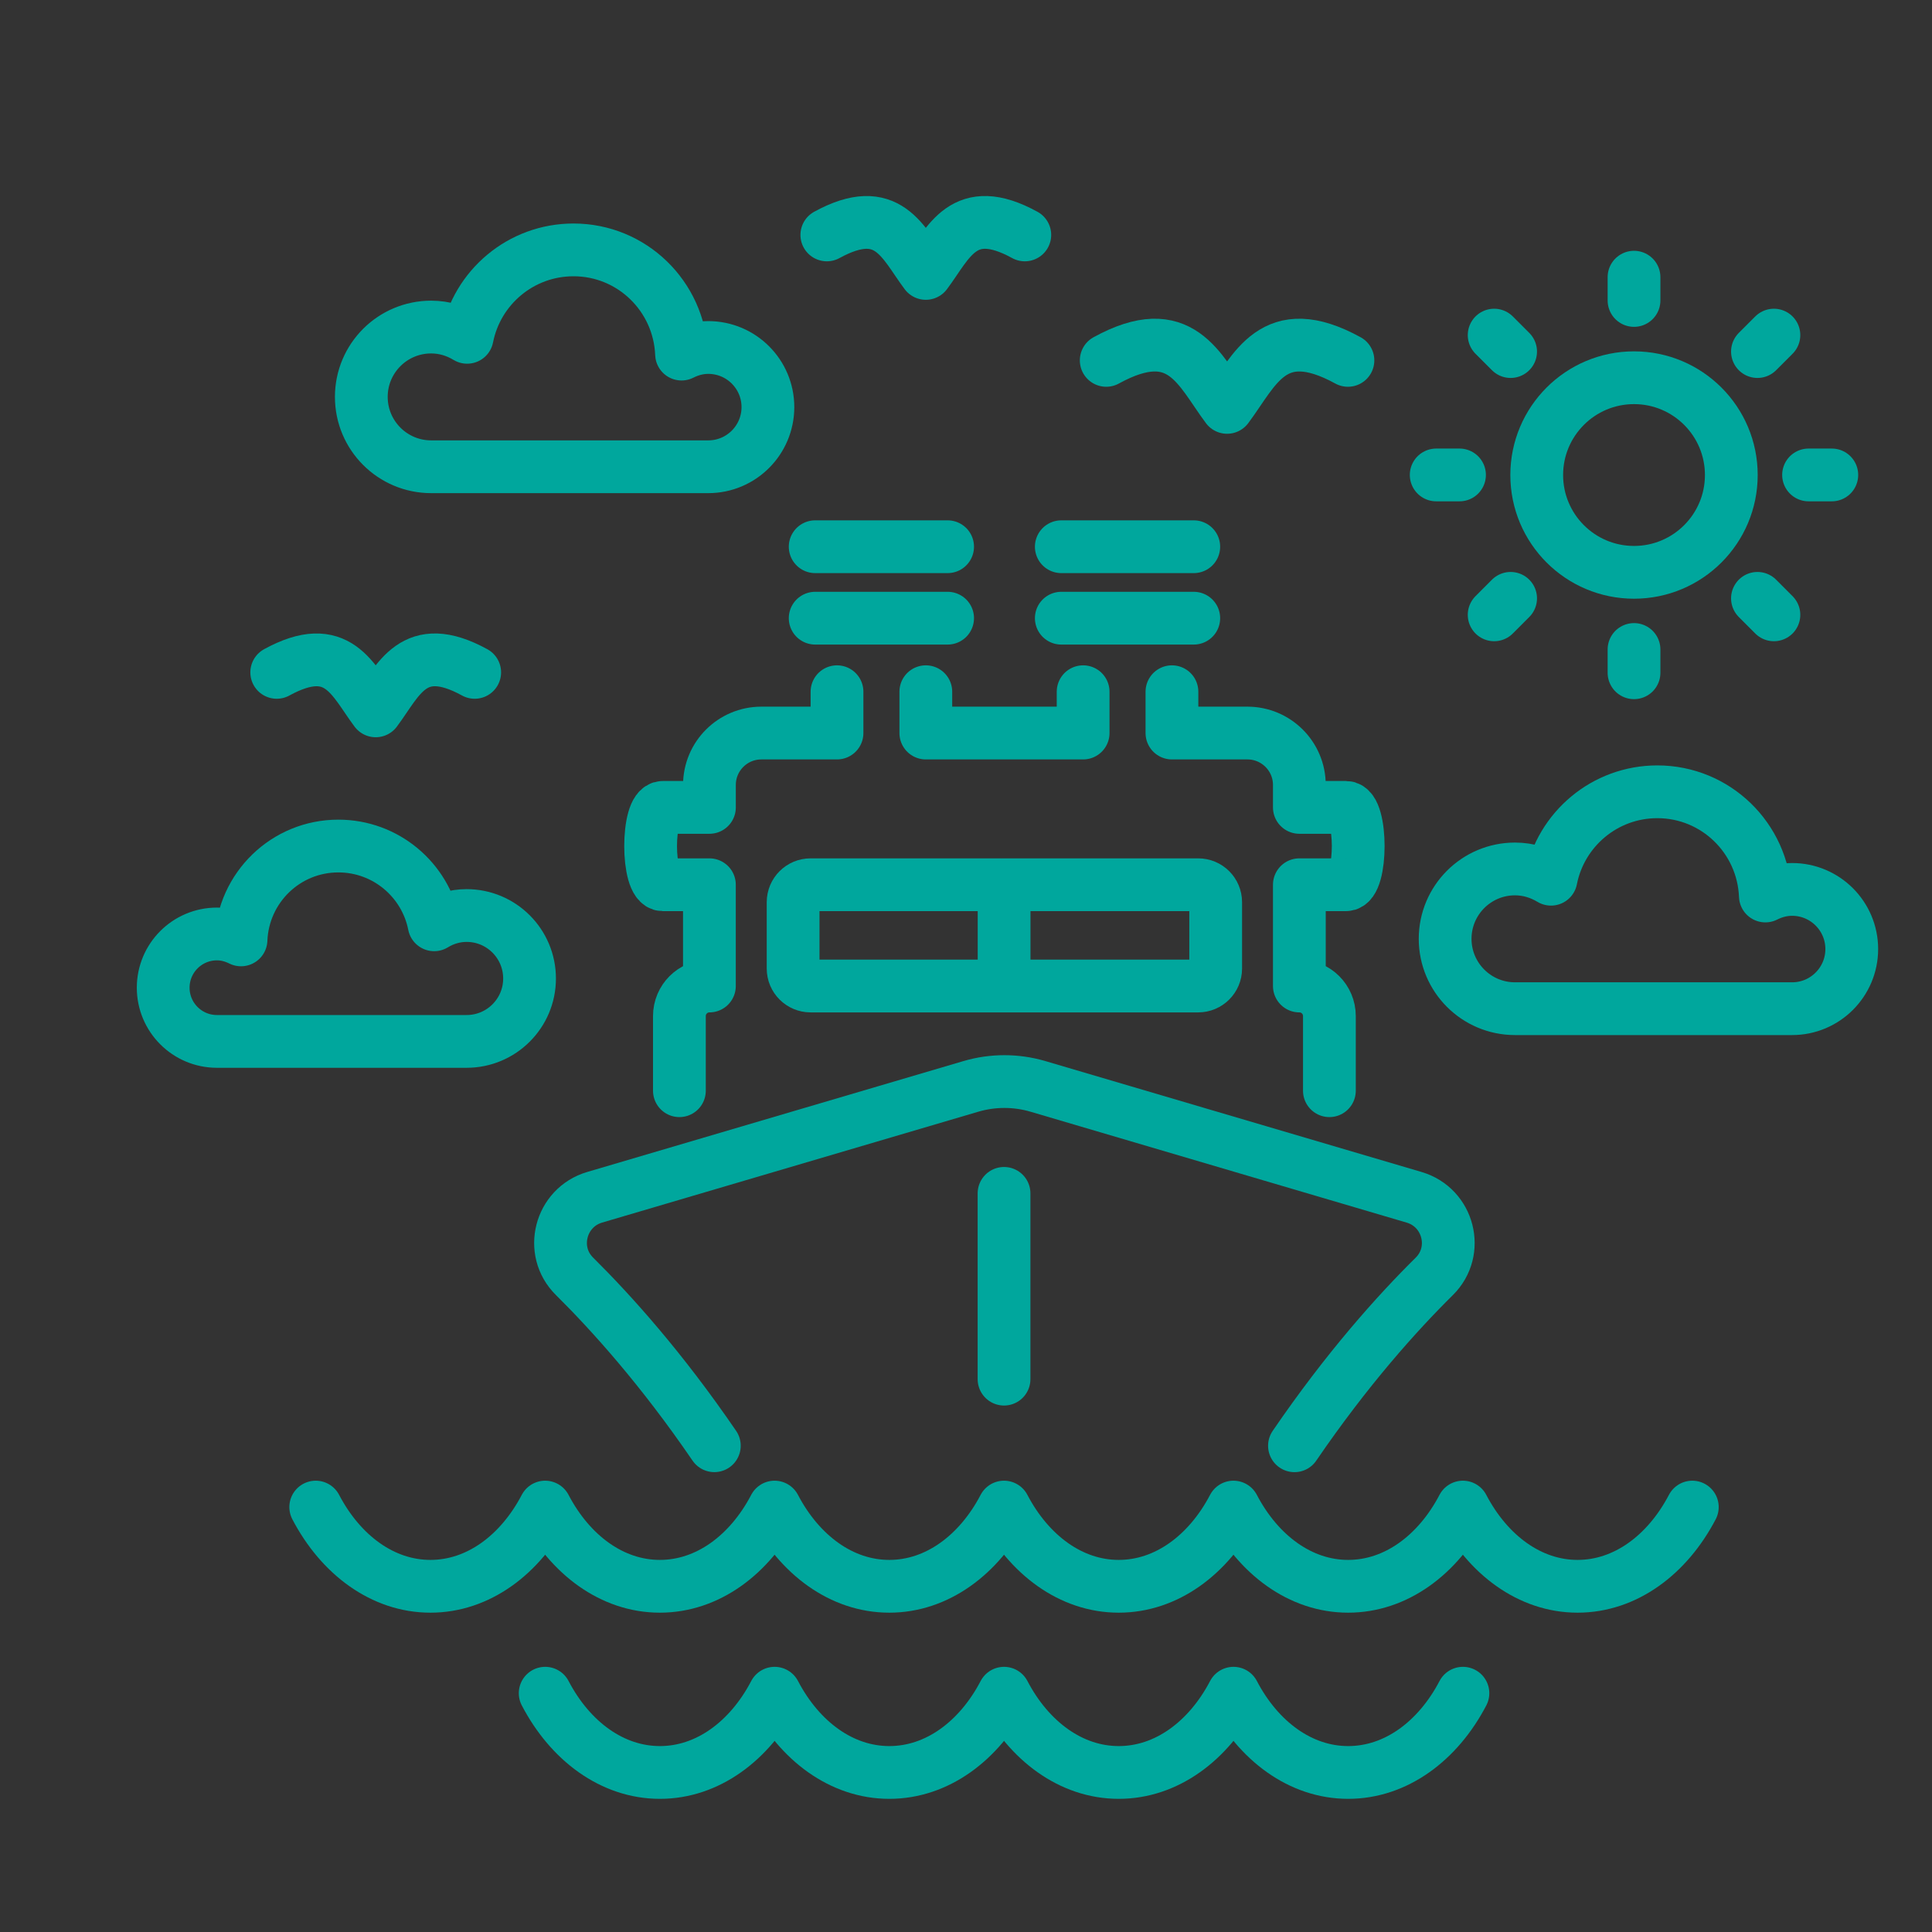 <?xml version="1.0" encoding="utf-8"?>
<!-- Generator: Adobe Illustrator 16.0.0, SVG Export Plug-In . SVG Version: 6.00 Build 0)  -->
<!DOCTYPE svg PUBLIC "-//W3C//DTD SVG 1.1//EN" "http://www.w3.org/Graphics/SVG/1.1/DTD/svg11.dtd">
<svg version="1.1" id="Calque_1" xmlns="http://www.w3.org/2000/svg" xmlns:xlink="http://www.w3.org/1999/xlink" x="0px" y="0px"
	 width="64px" height="64px" viewBox="0 0 64 64" enable-background="new 0 0 64 64" xml:space="preserve">
<rect x="0" y="0" width="64" height="64" fill="#333333" stroke="none"/>
<g>
	
		<path fill="none" stroke="#00A79D" stroke-width="1.748" stroke-linecap="round" stroke-linejoin="round" stroke-miterlimit="10" d="
		M27.727,22.914v1.369h-2.505c-0.951,0-1.721,0.77-1.721,1.72v0.743h-1.545c-0.538,0-0.538,2.562,0,2.562H23.5v3.355l0,0
		c-0.549,0-0.994,0.445-0.994,0.995v2.473"/>
	
		<line fill="none" stroke="#00A79D" stroke-width="1.748" stroke-linecap="round" stroke-linejoin="round" stroke-miterlimit="10" x1="31.391" y1="20.478" x2="27.004" y2="20.478"/>
	
		<polyline fill="none" stroke="#00A79D" stroke-width="1.748" stroke-linecap="round" stroke-linejoin="round" stroke-miterlimit="10" points="
		35.88,22.914 35.88,24.283 30.669,24.283 30.669,22.914 	"/>
	
		<line fill="none" stroke="#00A79D" stroke-width="1.748" stroke-linecap="round" stroke-linejoin="round" stroke-miterlimit="10" x1="39.545" y1="20.478" x2="35.157" y2="20.478"/>
	
		<path fill="none" stroke="#00A79D" stroke-width="1.748" stroke-linecap="round" stroke-linejoin="round" stroke-miterlimit="10" d="
		M44.038,36.131v-2.473c0-0.55-0.445-0.995-0.995-0.995l0,0v-3.355h1.546c0.538,0,0.538-2.562,0-2.562h-1.546v-0.743
		c0-0.95-0.771-1.72-1.721-1.72h-2.5v-1.369"/>
	
		<path fill="none" stroke="#00A79D" stroke-width="1.748" stroke-linecap="round" stroke-linejoin="round" stroke-miterlimit="10" d="
		M32.79,32.663h-5.938c-0.319,0-0.579-0.259-0.579-0.578v-2.199c0-0.32,0.259-0.578,0.579-0.578h5.938h0.964h5.938
		c0.319,0,0.579,0.258,0.579,0.578v2.199c0,0.319-0.26,0.578-0.579,0.578h-5.938H32.79z"/>
	
		<path fill="none" stroke="#00A79D" stroke-width="1.748" stroke-linecap="round" stroke-linejoin="round" stroke-miterlimit="10" d="
		M42.881,47.893c1.736-2.542,3.399-4.394,4.633-5.613c0.847-0.839,0.475-2.281-0.67-2.618l-12.462-3.674
		c-0.725-0.213-1.496-0.213-2.22,0L19.7,39.661c-1.144,0.337-1.517,1.779-0.669,2.618c1.232,1.22,2.895,3.071,4.632,5.613"/>
	
		<line fill="none" stroke="#00A79D" stroke-width="1.748" stroke-linecap="round" stroke-linejoin="round" stroke-miterlimit="10" x1="33.262" y1="32.585" x2="33.262" y2="29.331"/>
	
		<line fill="none" stroke="#00A79D" stroke-width="1.748" stroke-linecap="round" stroke-linejoin="round" stroke-miterlimit="10" x1="33.26" y1="39.532" x2="33.26" y2="45.686"/>
	
		<line fill="none" stroke="#00A79D" stroke-width="1.748" stroke-linecap="round" stroke-linejoin="round" stroke-miterlimit="10" x1="31.391" y1="18.111" x2="27.004" y2="18.111"/>
	
		<line fill="none" stroke="#00A79D" stroke-width="1.748" stroke-linecap="round" stroke-linejoin="round" stroke-miterlimit="10" x1="39.545" y1="18.111" x2="35.157" y2="18.111"/>
	
		<path fill="none" stroke="#00A79D" stroke-width="1.748" stroke-linecap="round" stroke-linejoin="round" stroke-miterlimit="10" d="
		M9.167,22.273c2.033-1.114,2.519,0.262,3.279,1.275c0.76-1.014,1.246-2.39,3.279-1.275"/>
	
		<path fill="none" stroke="#00A79D" stroke-width="1.748" stroke-linecap="round" stroke-linejoin="round" stroke-miterlimit="10" d="
		M23.462,11.511c-0.32,0-0.618,0.084-0.885,0.219c-0.076-1.917-1.643-3.452-3.579-3.452c-1.746,0-3.198,1.245-3.523,2.896
		c-0.349-0.212-0.754-0.34-1.192-0.34c-1.278,0-2.314,1.035-2.314,2.313c0,1.279,1.036,2.315,2.314,2.315c0.883,0,8.368,0,9.179,0
		c1.091,0,1.976-0.885,1.976-1.976C25.438,12.396,24.554,11.511,23.462,11.511z"/>
	
		<path fill="none" stroke="#00A79D" stroke-width="1.748" stroke-linecap="round" stroke-linejoin="round" stroke-miterlimit="10" d="
		M7.186,30.939c0.289,0,0.557,0.076,0.798,0.196c0.068-1.728,1.48-3.109,3.224-3.109c1.573,0,2.881,1.121,3.174,2.609
		c0.314-0.191,0.68-0.307,1.075-0.307c1.152,0,2.085,0.934,2.085,2.086c0,1.151-0.934,2.084-2.085,2.084c-0.795,0-7.54,0-8.271,0
		c-0.982,0-1.78-0.796-1.78-1.779S6.203,30.939,7.186,30.939z"/>
	
		<path fill="none" stroke="#00A79D" stroke-width="1.748" stroke-linecap="round" stroke-linejoin="round" stroke-miterlimit="10" d="
		M36.645,11.938c2.482-1.361,3.076,0.318,4.004,1.557c0.928-1.238,1.521-2.918,4.003-1.557"/>
	
		<path fill="none" stroke="#00A79D" stroke-width="1.748" stroke-linecap="round" stroke-linejoin="round" stroke-miterlimit="10" d="
		M27.39,7.782c2.033-1.114,2.519,0.262,3.279,1.275c0.76-1.014,1.246-2.39,3.279-1.275"/>
	
		<circle fill="none" stroke="#00A79D" stroke-width="1.748" stroke-linecap="round" stroke-linejoin="round" stroke-miterlimit="10" cx="54.129" cy="15.736" r="3.223"/>
	
		<line fill="none" stroke="#00A79D" stroke-width="1.748" stroke-linecap="round" stroke-linejoin="round" stroke-miterlimit="10" x1="54.129" y1="9.953" x2="54.129" y2="9.182"/>
	
		<line fill="none" stroke="#00A79D" stroke-width="1.748" stroke-linecap="round" stroke-linejoin="round" stroke-miterlimit="10" x1="54.129" y1="22.286" x2="54.129" y2="21.515"/>
	
		<line fill="none" stroke="#00A79D" stroke-width="1.748" stroke-linecap="round" stroke-linejoin="round" stroke-miterlimit="10" x1="48.348" y1="15.733" x2="47.576" y2="15.733"/>
	
		<line fill="none" stroke="#00A79D" stroke-width="1.748" stroke-linecap="round" stroke-linejoin="round" stroke-miterlimit="10" x1="60.681" y1="15.733" x2="59.911" y2="15.733"/>
	
		<line fill="none" stroke="#00A79D" stroke-width="1.748" stroke-linecap="round" stroke-linejoin="round" stroke-miterlimit="10" x1="50.041" y1="11.646" x2="49.496" y2="11.101"/>
	
		<line fill="none" stroke="#00A79D" stroke-width="1.748" stroke-linecap="round" stroke-linejoin="round" stroke-miterlimit="10" x1="58.763" y1="20.367" x2="58.218" y2="19.821"/>
	
		<line fill="none" stroke="#00A79D" stroke-width="1.748" stroke-linecap="round" stroke-linejoin="round" stroke-miterlimit="10" x1="50.041" y1="19.821" x2="49.496" y2="20.367"/>
	
		<line fill="none" stroke="#00A79D" stroke-width="1.748" stroke-linecap="round" stroke-linejoin="round" stroke-miterlimit="10" x1="58.763" y1="11.101" x2="58.218" y2="11.646"/>
	
		<path fill="none" stroke="#00A79D" stroke-width="1.748" stroke-linecap="round" stroke-linejoin="round" stroke-miterlimit="10" d="
		M10.459,49.924c0.829,1.584,2.221,2.624,3.8,2.624s2.971-1.04,3.8-2.624l0,0c0.828,1.584,2.221,2.624,3.8,2.624
		s2.972-1.04,3.8-2.624l0,0c0.829,1.584,2.221,2.624,3.8,2.624s2.972-1.04,3.8-2.624c0.829,1.584,2.221,2.624,3.8,2.624
		s2.972-1.04,3.801-2.624l0,0c0.828,1.584,2.221,2.624,3.799,2.624c1.58,0,2.973-1.04,3.801-2.624l0,0
		c0.828,1.584,2.221,2.624,3.799,2.624c1.58,0,2.972-1.04,3.801-2.624"/>
	
		<path fill="none" stroke="#00A79D" stroke-width="1.748" stroke-linecap="round" stroke-linejoin="round" stroke-miterlimit="10" d="
		M18.06,56.09L18.06,56.09c0.828,1.585,2.221,2.625,3.8,2.625s2.972-1.04,3.8-2.625l0,0c0.829,1.585,2.221,2.625,3.8,2.625
		s2.972-1.04,3.8-2.625c0.829,1.585,2.221,2.625,3.8,2.625s2.972-1.04,3.801-2.625l0,0c0.828,1.585,2.221,2.625,3.799,2.625
		c1.58,0,2.973-1.04,3.801-2.625l0,0"/>
	
		<path fill="none" stroke="#00A79D" stroke-width="1.748" stroke-linecap="round" stroke-linejoin="round" stroke-miterlimit="10" d="
		M59.365,29.463c-0.32,0-0.617,0.083-0.885,0.218c-0.076-1.918-1.644-3.452-3.579-3.452c-1.745,0-3.198,1.246-3.522,2.896
		c-0.35-0.211-0.754-0.34-1.193-0.34c-1.277,0-2.314,1.036-2.314,2.315c0,1.278,1.037,2.314,2.314,2.314c0.883,0,8.368,0,9.18,0
		c1.091,0,1.976-0.885,1.976-1.976C61.341,30.347,60.456,29.463,59.365,29.463z"/>
</g>
<g>
	
		<path fill="none" stroke="#FFFFFF" stroke-width="1.748" stroke-linecap="round" stroke-linejoin="round" stroke-miterlimit="10" d="
		M140.644,98.619c0,0-16.898,21.242-19.854,19.771c-1.293-0.645-0.455-2.002,0.657-4.266c1.272-2.588,6.735-11.545,9.3-15.869"/>
	
		<path fill="none" stroke="#FFFFFF" stroke-width="1.748" stroke-linecap="round" stroke-linejoin="round" stroke-miterlimit="10" d="
		M129.383,88.382c-3.061-3.442-6.92-7.226-8.594-6.392c-1.293,0.645-0.455,2.002,0.657,4.266c0.161,0.327,0.819,1.504,1.544,2.787"
		/>
	
		<path fill="none" stroke="#FFFFFF" stroke-width="1.748" stroke-linecap="round" stroke-linejoin="round" stroke-miterlimit="10" d="
		M138.278,101.551c4.473,0,6.552,0,9.849,0c13.639,0,13.498-2.492,12.981-4c-0.92-2.682-8.158-6.14-14.671-6.14
		c-8.956,0-23.295,1.087-29.65,1.608c-1.967,0.16-3.895-0.512-5.382-1.809c-2.24-1.952-4.548-3.383-5.681-2.998
		c-1.285,0.438,1,4.439,1.675,5.621l-2.002,0.775v3.113c0,0,9.028,2.758,23.197,3.803"/>
	
		<path fill="none" stroke="#FFFFFF" stroke-width="1.748" stroke-linecap="round" stroke-linejoin="round" stroke-miterlimit="10" d="
		M144.994,91.628c0.169,1.351,1.638,7.067,14.452,4.081"/>
	
		<line fill="none" stroke="#FFFFFF" stroke-width="1.748" stroke-linecap="round" stroke-linejoin="round" stroke-miterlimit="10" x1="110.368" y1="106.223" x2="117.36" y2="106.223"/>
	
		<line fill="none" stroke="#FFFFFF" stroke-width="1.748" stroke-linecap="round" stroke-linejoin="round" stroke-miterlimit="10" x1="138.336" y1="112.516" x2="147.425" y2="112.516"/>
	
		<line fill="none" stroke="#FFFFFF" stroke-width="1.748" stroke-linecap="round" stroke-linejoin="round" stroke-miterlimit="10" x1="107.571" y1="111.115" x2="111.767" y2="111.115"/>
	
		<line fill="none" stroke="#FFFFFF" stroke-width="1.748" stroke-linecap="round" stroke-linejoin="round" stroke-miterlimit="10" x1="132.043" y1="81.052" x2="137.636" y2="81.052"/>
	
		<line fill="none" stroke="#FFFFFF" stroke-width="1.748" stroke-linecap="round" stroke-linejoin="round" stroke-miterlimit="10" x1="112.466" y1="85.246" x2="115.263" y2="85.246"/>
	
		<line fill="none" stroke="#FFFFFF" stroke-width="1.748" stroke-linecap="round" stroke-linejoin="round" stroke-miterlimit="10" x1="125.188" y1="74.759" x2="133.578" y2="74.759"/>
	
		<line fill="none" stroke="#FFFFFF" stroke-width="1.748" stroke-linecap="round" stroke-linejoin="round" stroke-miterlimit="10" x1="147.425" y1="107.621" x2="153.718" y2="107.621"/>
	
		<line fill="none" stroke="#FFFFFF" stroke-width="1.748" stroke-linecap="round" stroke-linejoin="round" stroke-miterlimit="10" x1="126.449" y1="96.842" x2="126.799" y2="96.842"/>
	
		<line fill="none" stroke="#FFFFFF" stroke-width="1.748" stroke-linecap="round" stroke-linejoin="round" stroke-miterlimit="10" x1="122.953" y1="96.842" x2="123.303" y2="96.842"/>
	
		<line fill="none" stroke="#FFFFFF" stroke-width="1.748" stroke-linecap="round" stroke-linejoin="round" stroke-miterlimit="10" x1="119.457" y1="96.842" x2="119.807" y2="96.842"/>
	
		<circle fill="none" stroke="#FFFFFF" stroke-width="1.748" stroke-linecap="round" stroke-linejoin="round" stroke-miterlimit="10" cx="151.521" cy="79.484" r="3.654"/>
	
		<line fill="none" stroke="#FFFFFF" stroke-width="1.748" stroke-linecap="round" stroke-linejoin="round" stroke-miterlimit="10" x1="151.521" y1="72.927" x2="151.521" y2="72.053"/>
	
		<line fill="none" stroke="#FFFFFF" stroke-width="1.748" stroke-linecap="round" stroke-linejoin="round" stroke-miterlimit="10" x1="151.521" y1="86.91" x2="151.521" y2="86.037"/>
	
		<line fill="none" stroke="#FFFFFF" stroke-width="1.748" stroke-linecap="round" stroke-linejoin="round" stroke-miterlimit="10" x1="144.966" y1="79.481" x2="144.093" y2="79.481"/>
	
		<line fill="none" stroke="#FFFFFF" stroke-width="1.748" stroke-linecap="round" stroke-linejoin="round" stroke-miterlimit="10" x1="158.95" y1="79.481" x2="158.076" y2="79.481"/>
	
		<line fill="none" stroke="#FFFFFF" stroke-width="1.748" stroke-linecap="round" stroke-linejoin="round" stroke-miterlimit="10" x1="146.886" y1="74.847" x2="146.268" y2="74.229"/>
	
		<line fill="none" stroke="#FFFFFF" stroke-width="1.748" stroke-linecap="round" stroke-linejoin="round" stroke-miterlimit="10" x1="156.773" y1="84.734" x2="156.155" y2="84.116"/>
	
		<line fill="none" stroke="#FFFFFF" stroke-width="1.748" stroke-linecap="round" stroke-linejoin="round" stroke-miterlimit="10" x1="146.886" y1="84.116" x2="146.268" y2="84.734"/>
	
		<line fill="none" stroke="#FFFFFF" stroke-width="1.748" stroke-linecap="round" stroke-linejoin="round" stroke-miterlimit="10" x1="156.773" y1="74.229" x2="156.155" y2="74.847"/>
	
		<path fill="none" stroke="#FFFFFF" stroke-width="1.748" stroke-linecap="round" stroke-linejoin="round" stroke-miterlimit="10" d="
		M117.452,75.633c-0.288,0-0.557,0.074-0.796,0.197c-0.069-1.729-1.48-3.111-3.226-3.111c-1.572,0-2.881,1.123-3.174,2.609
		c-0.314-0.19-0.68-0.307-1.075-0.307c-1.15,0-2.085,0.934-2.085,2.086s0.935,2.086,2.085,2.086c0.796,0,7.54,0,8.271,0
		c0.983,0,1.781-0.797,1.781-1.78S118.436,75.633,117.452,75.633z"/>
</g>
<g>
	
		<path fill="none" stroke="#00A79D" stroke-width="1.748" stroke-linecap="round" stroke-linejoin="round" stroke-miterlimit="10" d="
		M140.372,42.617c0,0-16.898,21.244-19.854,19.773c-1.293-0.645-0.455-2.002,0.657-4.266c1.272-2.59,6.735-11.545,9.3-15.869"/>
	
		<path fill="none" stroke="#00A79D" stroke-width="1.748" stroke-linecap="round" stroke-linejoin="round" stroke-miterlimit="10" d="
		M129.111,32.381c-3.061-3.442-6.92-7.225-8.594-6.392c-1.293,0.645-0.455,2.001,0.657,4.266c0.161,0.327,0.819,1.504,1.544,2.786"
		/>
	
		<path fill="none" stroke="#00A79D" stroke-width="1.748" stroke-linecap="round" stroke-linejoin="round" stroke-miterlimit="10" d="
		M138.007,45.551c4.473,0,6.552,0,9.849,0c13.639,0,13.498-2.494,12.981-4c-0.92-2.682-8.158-6.141-14.671-6.141
		c-8.956,0-23.295,1.088-29.65,1.607c-1.967,0.162-3.895-0.51-5.382-1.807c-2.24-1.953-4.548-3.384-5.681-2.999
		c-1.285,0.438,1,4.438,1.675,5.62l-2.002,0.777v3.111c0,0,9.028,2.758,23.197,3.805"/>
	
		<path fill="none" stroke="#00A79D" stroke-width="1.748" stroke-linecap="round" stroke-linejoin="round" stroke-miterlimit="10" d="
		M144.723,35.627c0.169,1.352,1.638,7.068,14.452,4.08"/>
	
		<line fill="none" stroke="#00A79D" stroke-width="1.748" stroke-linecap="round" stroke-linejoin="round" stroke-miterlimit="10" x1="110.097" y1="50.221" x2="117.089" y2="50.221"/>
	
		<line fill="none" stroke="#00A79D" stroke-width="1.748" stroke-linecap="round" stroke-linejoin="round" stroke-miterlimit="10" x1="138.064" y1="56.514" x2="147.153" y2="56.514"/>
	
		<line fill="none" stroke="#00A79D" stroke-width="1.748" stroke-linecap="round" stroke-linejoin="round" stroke-miterlimit="10" x1="107.3" y1="55.115" x2="111.495" y2="55.115"/>
	
		<line fill="none" stroke="#00A79D" stroke-width="1.748" stroke-linecap="round" stroke-linejoin="round" stroke-miterlimit="10" x1="131.771" y1="25.051" x2="137.364" y2="25.051"/>
	
		<line fill="none" stroke="#00A79D" stroke-width="1.748" stroke-linecap="round" stroke-linejoin="round" stroke-miterlimit="10" x1="112.194" y1="29.246" x2="114.991" y2="29.246"/>
	
		<line fill="none" stroke="#00A79D" stroke-width="1.748" stroke-linecap="round" stroke-linejoin="round" stroke-miterlimit="10" x1="124.916" y1="18.758" x2="133.307" y2="18.758"/>
	
		<line fill="none" stroke="#00A79D" stroke-width="1.748" stroke-linecap="round" stroke-linejoin="round" stroke-miterlimit="10" x1="147.153" y1="51.619" x2="153.446" y2="51.619"/>
	
		<line fill="none" stroke="#00A79D" stroke-width="1.748" stroke-linecap="round" stroke-linejoin="round" stroke-miterlimit="10" x1="126.178" y1="40.842" x2="126.527" y2="40.842"/>
	
		<line fill="none" stroke="#00A79D" stroke-width="1.748" stroke-linecap="round" stroke-linejoin="round" stroke-miterlimit="10" x1="122.682" y1="40.842" x2="123.031" y2="40.842"/>
	
		<line fill="none" stroke="#00A79D" stroke-width="1.748" stroke-linecap="round" stroke-linejoin="round" stroke-miterlimit="10" x1="119.186" y1="40.842" x2="119.535" y2="40.842"/>
	
		<circle fill="none" stroke="#00A79D" stroke-width="1.748" stroke-linecap="round" stroke-linejoin="round" stroke-miterlimit="10" cx="151.25" cy="23.483" r="3.654"/>
	
		<line fill="none" stroke="#00A79D" stroke-width="1.748" stroke-linecap="round" stroke-linejoin="round" stroke-miterlimit="10" x1="151.25" y1="16.926" x2="151.25" y2="16.051"/>
	
		<line fill="none" stroke="#00A79D" stroke-width="1.748" stroke-linecap="round" stroke-linejoin="round" stroke-miterlimit="10" x1="151.25" y1="30.91" x2="151.25" y2="30.036"/>
	
		<line fill="none" stroke="#00A79D" stroke-width="1.748" stroke-linecap="round" stroke-linejoin="round" stroke-miterlimit="10" x1="144.694" y1="23.48" x2="143.821" y2="23.48"/>
	
		<line fill="none" stroke="#00A79D" stroke-width="1.748" stroke-linecap="round" stroke-linejoin="round" stroke-miterlimit="10" x1="158.679" y1="23.48" x2="157.805" y2="23.48"/>
	
		<line fill="none" stroke="#00A79D" stroke-width="1.748" stroke-linecap="round" stroke-linejoin="round" stroke-miterlimit="10" x1="146.614" y1="18.846" x2="145.996" y2="18.228"/>
	
		<line fill="none" stroke="#00A79D" stroke-width="1.748" stroke-linecap="round" stroke-linejoin="round" stroke-miterlimit="10" x1="156.502" y1="28.733" x2="155.884" y2="28.115"/>
	
		<line fill="none" stroke="#00A79D" stroke-width="1.748" stroke-linecap="round" stroke-linejoin="round" stroke-miterlimit="10" x1="146.614" y1="28.115" x2="145.996" y2="28.733"/>
	
		<line fill="none" stroke="#00A79D" stroke-width="1.748" stroke-linecap="round" stroke-linejoin="round" stroke-miterlimit="10" x1="156.502" y1="18.228" x2="155.884" y2="18.846"/>
	
		<path fill="none" stroke="#00A79D" stroke-width="1.748" stroke-linecap="round" stroke-linejoin="round" stroke-miterlimit="10" d="
		M117.181,19.632c-0.288,0-0.557,0.075-0.796,0.197c-0.069-1.728-1.48-3.11-3.226-3.11c-1.572,0-2.881,1.122-3.174,2.609
		c-0.314-0.19-0.68-0.306-1.075-0.306c-1.15,0-2.085,0.934-2.085,2.085s0.935,2.085,2.085,2.085c0.796,0,7.54,0,8.271,0
		c0.983,0,1.781-0.797,1.781-1.78C118.962,20.429,118.164,19.632,117.181,19.632z"/>
</g>
<g>
	
		<path fill="none" stroke="#00A79D" stroke-width="1.748" stroke-linecap="round" stroke-linejoin="round" stroke-miterlimit="10" d="
		M32.667-26.971h-6.488c-1.615,0-2.924-1.309-2.924-2.924V-46.67c0-1.614,1.31-2.924,2.924-2.924h41.378
		c3.836,0,7.268,2.382,8.601,5.979c1.255,3.387,2.542,8.043,2.914,13.525c0.115,1.686-1.23,3.119-2.921,3.119h-8.534"/>
	
		<line fill="none" stroke="#00A79D" stroke-width="1.748" stroke-linecap="round" stroke-linejoin="round" stroke-miterlimit="10" x1="60.338" y1="-26.971" x2="39.945" y2="-26.971"/>
	
		<circle fill="none" stroke="#00A79D" stroke-width="1.748" stroke-linecap="round" stroke-linejoin="round" stroke-miterlimit="10" cx="63.977" cy="-26.971" r="3.639"/>
	
		<circle fill="none" stroke="#00A79D" stroke-width="1.748" stroke-linecap="round" stroke-linejoin="round" stroke-miterlimit="10" cx="36.306" cy="-26.971" r="3.639"/>
	
		<line fill="none" stroke="#00A79D" stroke-width="1.748" stroke-linecap="round" stroke-linejoin="round" stroke-miterlimit="10" x1="35.049" y1="-42.331" x2="35.049" y2="-49.594"/>
	
		<line fill="none" stroke="#00A79D" stroke-width="1.748" stroke-linecap="round" stroke-linejoin="round" stroke-miterlimit="10" x1="42.643" y1="-42.331" x2="42.643" y2="-49.594"/>
	
		<line fill="none" stroke="#00A79D" stroke-width="1.748" stroke-linecap="round" stroke-linejoin="round" stroke-miterlimit="10" x1="50.238" y1="-42.331" x2="50.238" y2="-49.594"/>
	
		<line fill="none" stroke="#00A79D" stroke-width="1.748" stroke-linecap="round" stroke-linejoin="round" stroke-miterlimit="10" x1="57.832" y1="-42.331" x2="57.832" y2="-49.594"/>
	
		<path fill="none" stroke="#00A79D" stroke-width="1.748" stroke-linecap="round" stroke-linejoin="round" stroke-miterlimit="10" d="
		M27.454-49.594v7.263h35.022c2.204,0,4.281,1.054,5.569,2.842c3.303,4.589,9.407,5.327,10.586,5.427"/>
	
		<path fill="none" stroke="#00A79D" stroke-width="1.748" stroke-linecap="round" stroke-linejoin="round" stroke-miterlimit="10" d="
		M70.202-45.862c1.459,0.708,2.631,1.946,3.222,3.515"/>
	
		<path fill="none" stroke="#00A79D" stroke-width="1.748" stroke-linecap="round" stroke-linejoin="round" stroke-miterlimit="10" d="
		M73.464-35.356l-0.13,0.353c-0.408,1.695,0.455,3.477,1.867,3.779c1.587,0.341,2.841,0.412,3.81,0.343"/>
	
		<line fill="none" stroke="#00A79D" stroke-width="1.748" stroke-linecap="round" stroke-linejoin="round" stroke-miterlimit="10" x1="65.714" y1="-37.498" x2="65.714" y2="-33.355"/>
	
		<path fill="none" stroke="#00A79D" stroke-width="1.748" stroke-linecap="round" stroke-linejoin="round" stroke-miterlimit="10" d="
		M47.13-26.971v-9.851c0-0.374,0.303-0.676,0.677-0.676h4.861c0.374,0,0.676,0.303,0.676,0.676v9.851"/>
	
		<line fill="none" stroke="#00A79D" stroke-width="1.748" stroke-linecap="round" stroke-linejoin="round" stroke-miterlimit="10" x1="25.398" y1="-22.855" x2="75.64" y2="-22.855"/>
	
		<line fill="none" stroke="#00A79D" stroke-width="1.748" stroke-linecap="round" stroke-linejoin="round" stroke-miterlimit="10" x1="30.282" y1="-18.668" x2="70.755" y2="-18.668"/>
	
		<line fill="none" stroke="#00A79D" stroke-width="1.748" stroke-linecap="round" stroke-linejoin="round" stroke-miterlimit="10" x1="51.938" y1="-54.256" x2="60.313" y2="-54.256"/>
	
		<circle fill="none" stroke="#00A79D" stroke-width="1.748" stroke-linecap="round" stroke-linejoin="round" stroke-miterlimit="10" cx="70.484" cy="-61.001" r="3.647"/>
	
		<line fill="none" stroke="#00A79D" stroke-width="1.748" stroke-linecap="round" stroke-linejoin="round" stroke-miterlimit="10" x1="70.484" y1="-67.546" x2="70.484" y2="-68.418"/>
	
		<line fill="none" stroke="#00A79D" stroke-width="1.748" stroke-linecap="round" stroke-linejoin="round" stroke-miterlimit="10" x1="70.484" y1="-53.59" x2="70.484" y2="-54.462"/>
	
		<line fill="none" stroke="#00A79D" stroke-width="1.748" stroke-linecap="round" stroke-linejoin="round" stroke-miterlimit="10" x1="63.942" y1="-61.004" x2="63.071" y2="-61.004"/>
	
		<line fill="none" stroke="#00A79D" stroke-width="1.748" stroke-linecap="round" stroke-linejoin="round" stroke-miterlimit="10" x1="77.898" y1="-61.004" x2="77.026" y2="-61.004"/>
	
		<line fill="none" stroke="#00A79D" stroke-width="1.748" stroke-linecap="round" stroke-linejoin="round" stroke-miterlimit="10" x1="65.858" y1="-65.63" x2="65.242" y2="-66.247"/>
	
		<line fill="none" stroke="#00A79D" stroke-width="1.748" stroke-linecap="round" stroke-linejoin="round" stroke-miterlimit="10" x1="75.727" y1="-55.762" x2="75.11" y2="-56.378"/>
	
		<line fill="none" stroke="#00A79D" stroke-width="1.748" stroke-linecap="round" stroke-linejoin="round" stroke-miterlimit="10" x1="65.858" y1="-56.378" x2="65.242" y2="-55.762"/>
	
		<line fill="none" stroke="#00A79D" stroke-width="1.748" stroke-linecap="round" stroke-linejoin="round" stroke-miterlimit="10" x1="75.727" y1="-66.247" x2="75.11" y2="-65.63"/>
	
		<path fill="none" stroke="#00A79D" stroke-width="1.748" stroke-linecap="round" stroke-linejoin="round" stroke-miterlimit="10" d="
		M56.083-68.534c-0.324,0-0.627,0.084-0.898,0.222c-0.076-1.947-1.667-3.505-3.632-3.505c-1.772,0-3.246,1.265-3.576,2.94
		c-0.354-0.215-0.766-0.345-1.211-0.345c-1.297,0-2.349,1.052-2.349,2.35c0,1.297,1.052,2.35,2.349,2.35c0.896,0,8.495,0,9.317,0
		c1.108,0,2.006-0.898,2.006-2.005C58.089-67.637,57.191-68.534,56.083-68.534z"/>
	
		<path fill="none" stroke="#00A79D" stroke-width="1.748" stroke-linecap="round" stroke-linejoin="round" stroke-miterlimit="10" d="
		M38.829-60.738c-0.438,0-0.843,0.113-1.209,0.297c-0.102-2.617-2.24-4.711-4.883-4.711c-2.382,0-4.364,1.7-4.807,3.953
		c-0.477-0.289-1.03-0.464-1.628-0.464c-1.745,0-3.159,1.415-3.159,3.159s1.414,3.159,3.159,3.159c1.205,0,11.419,0,12.527,0
		c1.488,0,2.695-1.208,2.695-2.696C41.524-59.532,40.317-60.738,38.829-60.738z"/>
	
		<line fill="none" stroke="#00A79D" stroke-width="1.748" stroke-linecap="round" stroke-linejoin="round" stroke-miterlimit="10" x1="47.055" y1="-58.442" x2="53.335" y2="-58.442"/>
</g>
<g>
	<path fill="#00A79D" d="M-60.416,12.156c-1.641,0-2.977,1.334-2.977,2.976s1.336,2.979,2.977,2.979s2.976-1.337,2.976-2.979
		S-58.774,12.156-60.416,12.156z M-60.416,16.73c-0.881,0-1.599-0.719-1.599-1.599c0-0.882,0.717-1.599,1.599-1.599
		c0.88,0,1.598,0.717,1.598,1.599C-58.818,16.012-59.535,16.73-60.416,16.73z"/>
	<path fill="#00A79D" d="M-42.867,15.132c0-1.642-1.334-2.976-2.976-2.976c-1.641,0-2.978,1.334-2.978,2.976
		s1.337,2.979,2.978,2.979C-44.201,18.11-42.867,16.773-42.867,15.132z M-45.842,16.73c-0.882,0-1.598-0.719-1.598-1.599
		c0-0.882,0.716-1.599,1.598-1.599c0.881,0,1.598,0.717,1.598,1.599C-44.245,16.012-44.961,16.73-45.842,16.73z"/>
	<path fill="#00A79D" d="M-68.356,34.576c0.103,0.055,0.214,0.081,0.324,0.081c0.247,0,0.484-0.132,0.609-0.366l5.312-9.959
		c0.179-0.336,0.052-0.754-0.284-0.934c-0.336-0.179-0.753-0.053-0.933,0.285l-5.313,9.959
		C-68.819,33.979-68.692,34.396-68.356,34.576z"/>
	<path fill="#00A79D" d="M-38.226,34.657c0.109,0,0.221-0.026,0.323-0.081c0.337-0.18,0.464-0.598,0.284-0.934l-5.313-9.959
		c-0.18-0.338-0.596-0.464-0.933-0.285c-0.336,0.18-0.463,0.598-0.283,0.934l5.312,9.959C-38.71,34.525-38.473,34.657-38.226,34.657
		z"/>
	<path fill="#00A79D" d="M-68.927,22.575c0.266-0.273,0.26-0.711-0.012-0.977c-4.418-4.305-6.852-10.066-6.852-16.227
		c0-12.496,10.166-22.662,22.662-22.662c12.495,0,22.661,10.166,22.661,22.662c0,6.16-2.434,11.922-6.853,16.227
		c-0.272,0.266-0.276,0.703-0.012,0.975c0.136,0.14,0.314,0.209,0.493,0.209c0.174,0,0.348-0.065,0.482-0.195
		c4.687-4.567,7.267-10.682,7.267-17.215c0-13.257-10.784-24.041-24.039-24.041c-13.256,0-24.041,10.784-24.041,24.041
		c0,6.533,2.581,12.647,7.268,17.215C-69.628,22.853-69.192,22.847-68.927,22.575z"/>
	<path fill="#00A79D" d="M-38.716,17.612V-4.25c0-2.851-2.319-5.17-5.17-5.17h-18.485c-2.851,0-5.169,2.319-5.169,5.17v21.862
		c0,2.85,2.319,5.17,5.169,5.17h18.485C-41.036,22.782-38.716,20.462-38.716,17.612z M-62.372-8.041h18.485
		c2.09,0,3.791,1.701,3.791,3.792v12.96H-52.44V-2.031h10.349c0.381,0,0.689-0.309,0.689-0.69c0-0.38-0.309-0.689-0.689-0.689
		h-24.071V-4.25C-66.163-6.34-64.462-8.041-62.372-8.041z M-66.163,17.612V-2.031h12.345V8.711h-10.456
		c-0.381,0-0.689,0.309-0.689,0.689s0.308,0.689,0.689,0.689h24.178v7.522c0,2.091-1.701,3.792-3.791,3.792h-18.485
		C-64.462,21.404-66.163,19.703-66.163,17.612z"/>
	<path fill="#00A79D" d="M-63.584,33.181h20.91c0.381,0,0.689-0.309,0.689-0.689s-0.309-0.688-0.689-0.688h-20.91
		c-0.381,0-0.689,0.307-0.689,0.688S-63.965,33.181-63.584,33.181z"/>
	<path fill="#00A79D" d="M-62.531,28.987c0,0.381,0.309,0.689,0.689,0.689h17.427c0.381,0,0.689-0.309,0.689-0.689
		s-0.309-0.688-0.689-0.688h-17.427C-62.223,28.3-62.531,28.606-62.531,28.987z"/>
	<path fill="#00A79D" d="M-45.84,26.173c0.381,0,0.689-0.309,0.689-0.689s-0.309-0.689-0.689-0.689h-14.578
		c-0.38,0-0.689,0.309-0.689,0.689s0.309,0.689,0.689,0.689H-45.84z"/>
</g>
<g>
	<path fill="#00A79D" d="M-73.08,81.886c-0.372,0-0.673,0.301-0.673,0.672v4.921c0,0.432-0.352,0.784-0.784,0.784h-4.567
		c-0.432,0-0.784-0.353-0.784-0.784v-4.921c0-0.371-0.301-0.672-0.672-0.672c-0.371,0-0.672,0.301-0.672,0.672v4.921
		c0,1.174,0.955,2.129,2.129,2.129h4.567c1.174,0,2.129-0.955,2.129-2.129v-4.921C-72.407,82.187-72.708,81.886-73.08,81.886z"/>
	<path fill="#00A79D" d="M-77.708,76.373c0,0.372,0.301,0.673,0.672,0.673h33.225c0.371,0,0.672-0.301,0.672-0.673
		c0-0.371-0.301-0.672-0.672-0.672h-33.225C-77.407,75.701-77.708,76.002-77.708,76.373z"/>
	<path fill="#00A79D" d="M-41.729,69.038h-2.079c-1.064,0-2.204,0.768-2.609,1.753l-1.575,3.249
		c-0.162,0.334-0.022,0.736,0.312,0.898c0.335,0.162,0.736,0.022,0.898-0.312l1.586-3.27c0.007-0.015,0.014-0.03,0.02-0.046
		c0.196-0.495,0.836-0.93,1.369-0.93h2.079c0.433,0,0.784,0.353,0.784,0.785v8.696h-38.943v-8.696c0-0.433,0.352-0.785,0.784-0.785
		h2.079c0.533,0,1.172,0.435,1.369,0.93c0.006,0.016,0.013,0.031,0.02,0.046l1.586,3.27c0.162,0.335,0.565,0.474,0.898,0.312
		c0.334-0.162,0.474-0.564,0.312-0.898l-1.576-3.249c-0.405-0.985-1.545-1.753-2.609-1.753h-2.079c-1.174,0-2.129,0.955-2.129,2.129
		v9.368c0,0.372,0.301,0.673,0.672,0.673h40.288c0.371,0,0.672-0.301,0.672-0.673v-9.368C-39.6,69.993-40.555,69.038-41.729,69.038z
		"/>
	<path fill="#00A79D" d="M-40.271,81.886c-0.371,0-0.673,0.301-0.673,0.672v4.921c0,0.432-0.352,0.784-0.784,0.784h-4.567
		c-0.432,0-0.784-0.353-0.784-0.784v-4.921c0-0.371-0.301-0.672-0.672-0.672c-0.372,0-0.673,0.301-0.673,0.672v4.921
		c0,1.174,0.955,2.129,2.129,2.129h4.567c1.174,0,2.129-0.955,2.129-2.129v-4.921C-39.6,82.187-39.9,81.886-40.271,81.886z"/>
	<path fill="#00A79D" d="M-50.741,83.186h-19.574c-0.372,0-0.672,0.301-0.672,0.673c0,0.371,0.301,0.672,0.672,0.672h19.574
		c0.371,0,0.672-0.301,0.672-0.672C-50.069,83.486-50.37,83.186-50.741,83.186z"/>
	<path fill="#00A79D" d="M-45.112,62.356c-0.372,0-0.673,0.301-0.673,0.672v4.67c0,0.371,0.301,0.673,0.673,0.673
		c0.371,0,0.672-0.302,0.672-0.673v-1.81h3.307c0.771,0,1.4-0.629,1.4-1.401v-3.711c0-0.773-0.629-1.401-1.4-1.401h-3.526
		l-2.511-6.169c-0.403-0.991-1.558-1.768-2.629-1.768h-21.057c-1.071,0-2.226,0.777-2.628,1.768l-2.511,6.169h-3.526
		c-0.772,0-1.401,0.628-1.401,1.401v3.711c0,0.772,0.628,1.401,1.401,1.401h3.306v1.81c0,0.371,0.301,0.673,0.672,0.673
		c0.372,0,0.673-0.302,0.673-0.673v-4.67c0-0.371-0.301-0.672-0.673-0.672c-0.371,0-0.672,0.301-0.672,0.672v1.516h-3.306
		c-0.03,0-0.056-0.025-0.056-0.057v-3.711c0-0.031,0.025-0.057,0.056-0.057h3.979c0.274,0,0.52-0.165,0.623-0.418l2.681-6.588
		c0.201-0.496,0.848-0.931,1.383-0.931H-49.8c0.535,0,1.182,0.435,1.384,0.931l0.53,1.305h-21.952c-0.372,0-0.672,0.301-0.672,0.672
		c0,0.372,0.301,0.673,0.672,0.673h22.5l1.603,3.938c0.103,0.252,0.35,0.418,0.623,0.418h3.979c0.03,0,0.056,0.025,0.056,0.057
		v3.711c0,0.031-0.025,0.057-0.056,0.057h-3.307v-1.516C-44.44,62.657-44.741,62.356-45.112,62.356z"/>
	<path fill="#00A79D" d="M-47.604,66.832c0.193,0,0.386-0.083,0.52-0.245c0.235-0.286,0.194-0.71-0.092-0.946l-2.354-1.939
		c-0.434-0.356-1.156-0.616-1.719-0.616h-18.334c-0.562,0-1.284,0.259-1.718,0.616l-2.354,1.939
		c-0.287,0.236-0.328,0.66-0.091,0.946c0.236,0.287,0.66,0.328,0.946,0.092l2.354-1.939c0.19-0.156,0.618-0.31,0.863-0.31h18.334
		c0.246,0,0.673,0.153,0.863,0.31l2.354,1.939C-47.906,66.782-47.755,66.832-47.604,66.832z"/>
	<path fill="#00A79D" d="M-66.166,70.519c0-1.823-1.483-3.307-3.307-3.307s-3.308,1.483-3.308,3.307
		c0,1.824,1.484,3.308,3.308,3.308S-66.166,72.343-66.166,70.519z M-69.473,72.481c-1.082,0-1.962-0.881-1.962-1.963
		s0.88-1.963,1.962-1.963s1.962,0.881,1.962,1.963S-68.391,72.481-69.473,72.481z"/>
	<path fill="#00A79D" d="M-51.357,67.212c-1.823,0-3.308,1.483-3.308,3.307c0,1.824,1.484,3.308,3.308,3.308
		c1.824,0,3.308-1.483,3.308-3.308C-48.05,68.695-49.533,67.212-51.357,67.212z M-51.357,72.481c-1.082,0-1.962-0.881-1.962-1.963
		s0.88-1.963,1.962-1.963s1.963,0.881,1.963,1.963S-50.275,72.481-51.357,72.481z"/>
	<path fill="#00A79D" d="M-62.765,72.024v-2.93c0-0.371-0.301-0.672-0.672-0.672c-0.372,0-0.672,0.301-0.672,0.672v2.93
		c0,0.371,0.301,0.672,0.672,0.672C-63.066,72.696-62.765,72.396-62.765,72.024z"/>
	<path fill="#00A79D" d="M-59.743,72.024v-2.93c0-0.371-0.301-0.672-0.672-0.672c-0.372,0-0.673,0.301-0.673,0.672v2.93
		c0,0.371,0.301,0.672,0.673,0.672C-60.044,72.696-59.743,72.396-59.743,72.024z"/>
	<path fill="#00A79D" d="M-56.721,72.024v-2.93c0-0.371-0.301-0.672-0.673-0.672c-0.371,0-0.672,0.301-0.672,0.672v2.93
		c0,0.371,0.301,0.672,0.672,0.672C-57.021,72.696-56.721,72.396-56.721,72.024z"/>
</g>
</svg>
